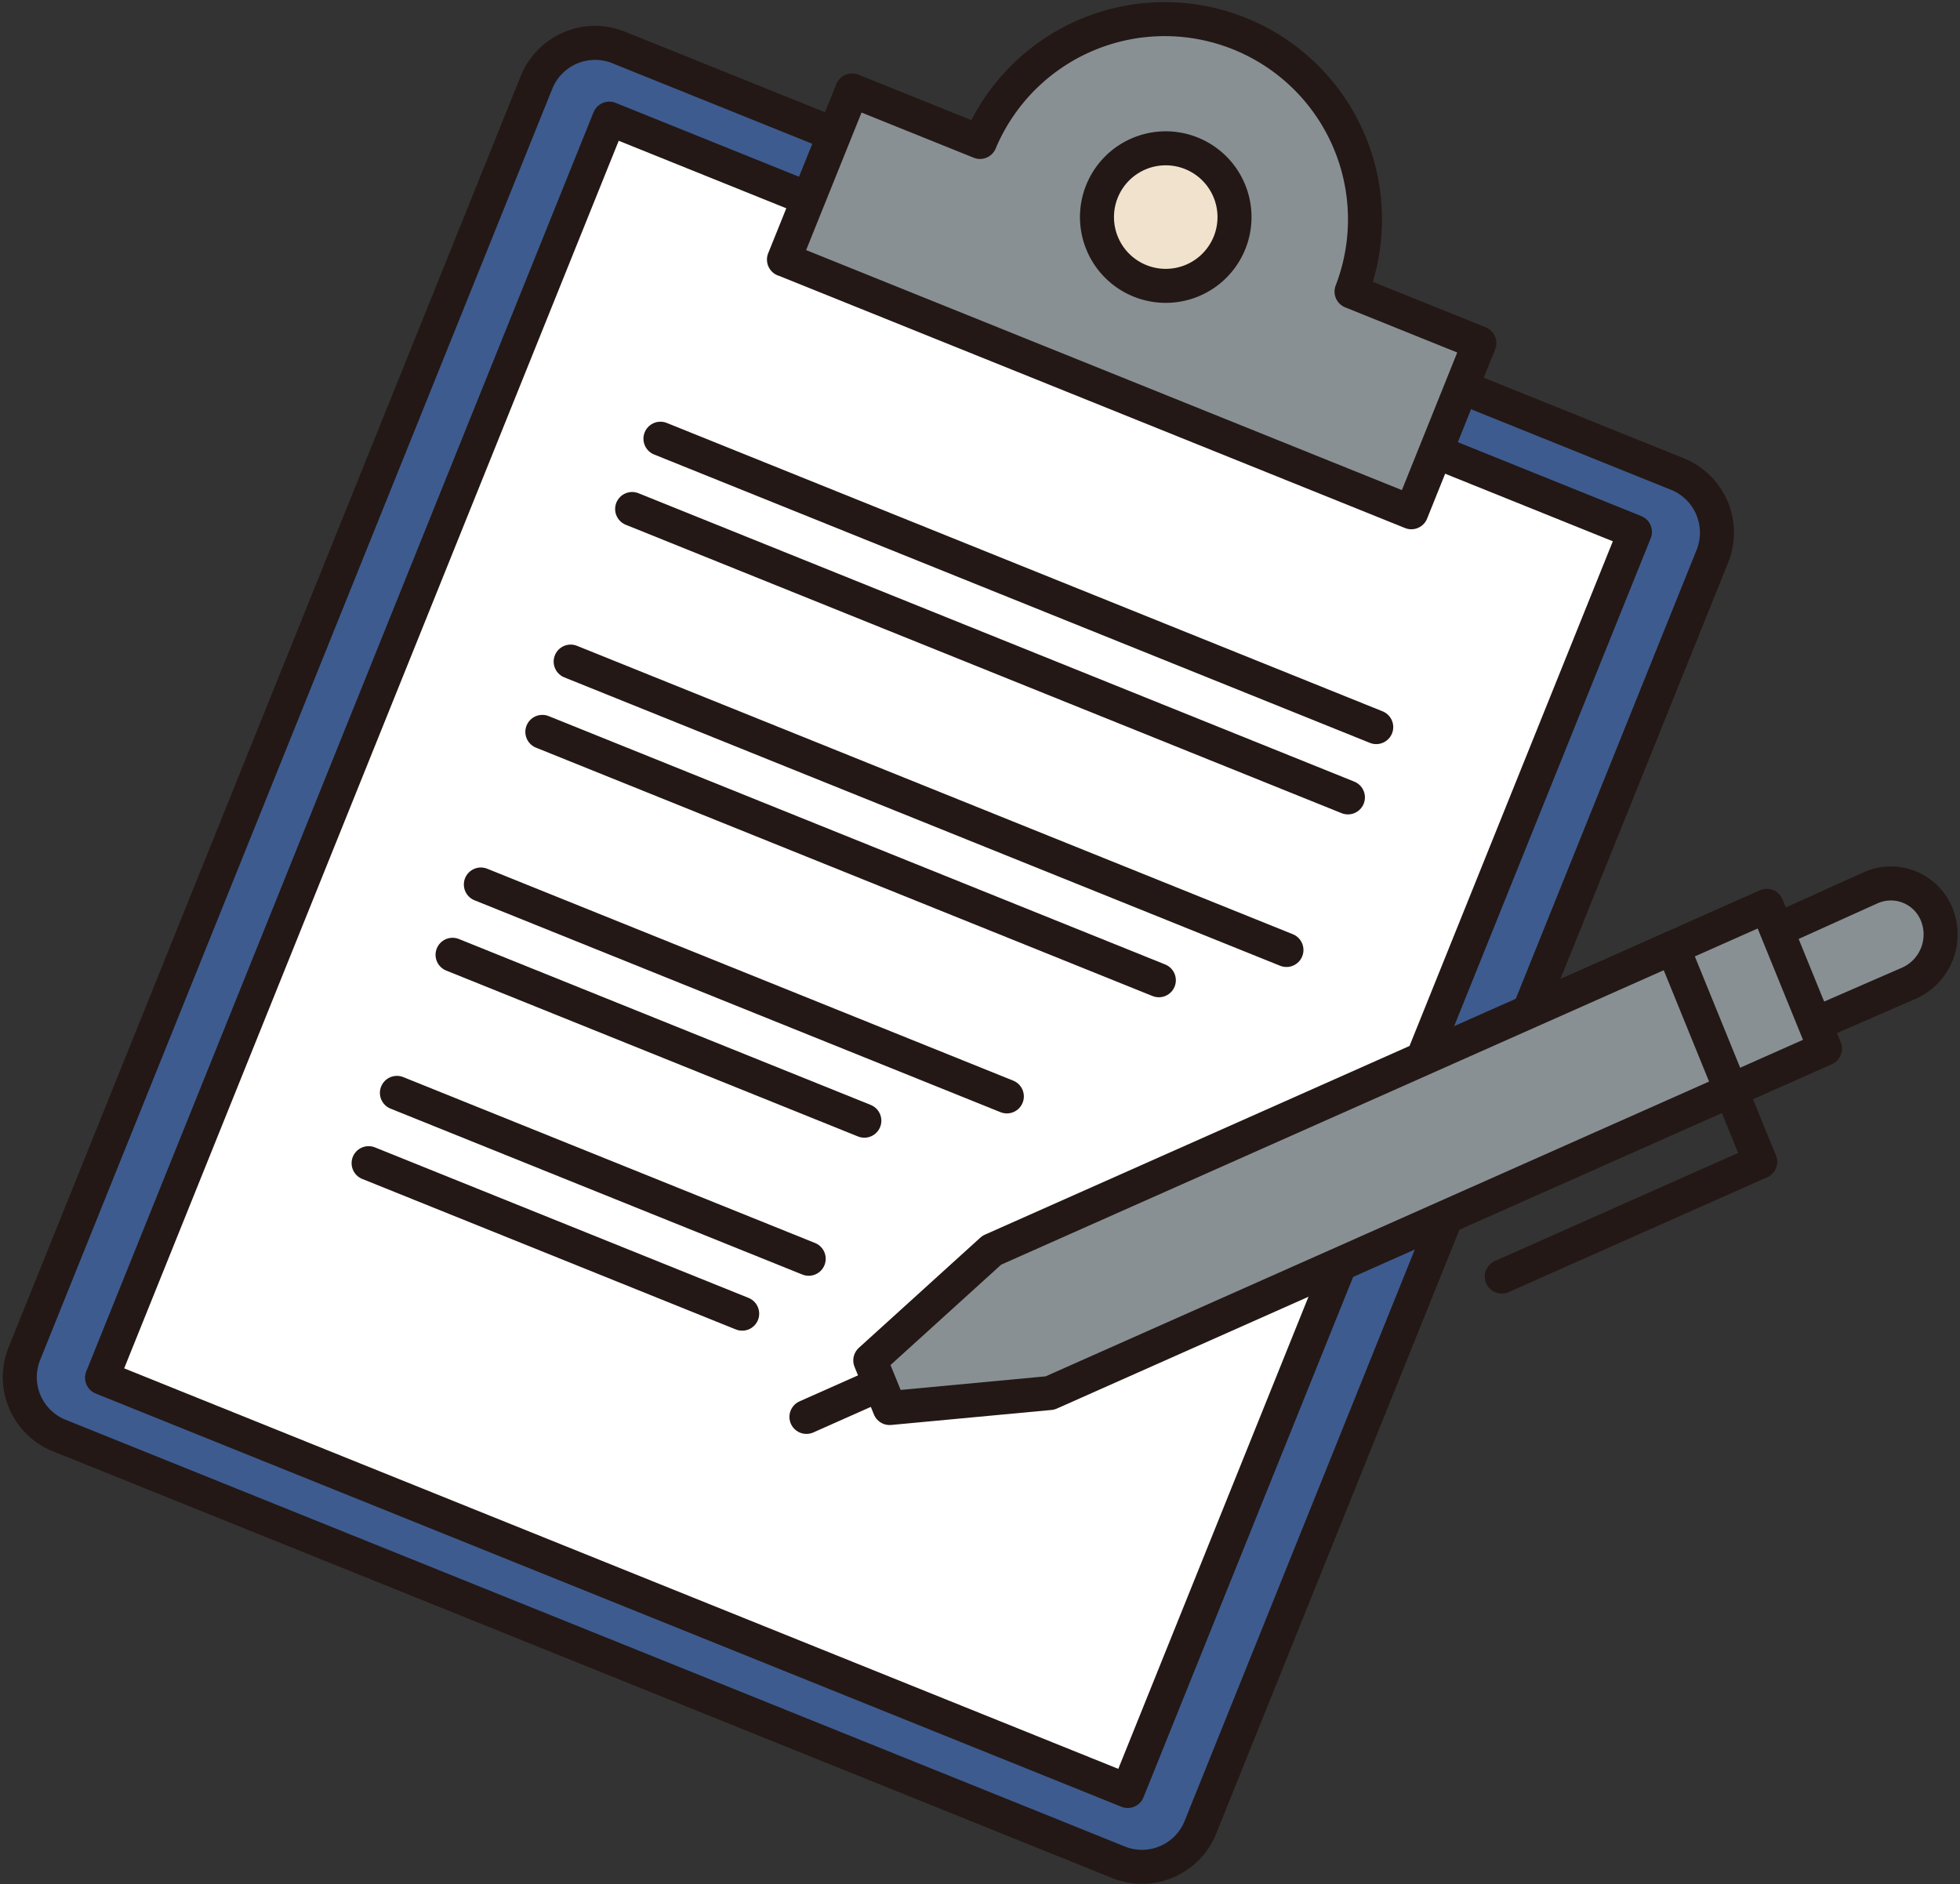 <svg xmlns="http://www.w3.org/2000/svg" width="86.446" height="83.105" viewBox="0 0 86.446 83.105">
  <rect x="0" y="0" width="86.446" height="83.105" fill="#333333" stroke="none"/>
  <g id="グループ_153" data-name="グループ 153" transform="translate(-9143.008 -1659.392)">
    <path id="パス_4159" data-name="パス 4159" d="M9179.216,1665.079l-9-3.625a2.788,2.788,0,0,0-3.544,1.57l-22.587,56.064c-.567,1.407,23.154-57.472,22.587-56.064l-22.587,56.064a2.774,2.774,0,0,0,1.467,3.588l46.855,18.876a2.777,2.777,0,0,0,3.545-1.569l10.6-26.318,5.405-13.417,6.578-16.329a2.791,2.791,0,0,0-1.466-3.588l-8.794-3.543" fill="#3e5b8f" stroke="#231815" stroke-linecap="round" stroke-linejoin="round" stroke-width="1.5"/>
    <rect id="長方形_493" data-name="長方形 493" width="48.77" height="59.869" transform="translate(9169.881 1664.625) rotate(21.943)" fill="#fff" stroke="#231815" stroke-linecap="round" stroke-linejoin="round" stroke-width="1.5"/>
    <line id="線_106" data-name="線 106" x2="31.57" y2="12.719" transform="translate(9170.888 1681.841)" fill="none" stroke="#231815" stroke-linecap="round" stroke-linejoin="round" stroke-width="1.5"/>
    <line id="線_107" data-name="線 107" x2="31.57" y2="12.719" transform="translate(9172.137 1678.741)" fill="none" stroke="#231815" stroke-linecap="round" stroke-linejoin="round" stroke-width="1.5"/>
    <line id="線_108" data-name="線 108" x2="31.57" y2="12.719" transform="translate(9168.177 1688.571)" fill="none" stroke="#231815" stroke-linecap="round" stroke-linejoin="round" stroke-width="1.5"/>
    <line id="線_109" data-name="線 109" x2="27.191" y2="10.954" transform="translate(9166.928 1691.671)" fill="none" stroke="#231815" stroke-linecap="round" stroke-linejoin="round" stroke-width="1.5"/>
    <line id="線_110" data-name="線 110" x2="16.477" y2="6.638" transform="translate(9159.265 1710.692)" fill="none" stroke="#231815" stroke-linecap="round" stroke-linejoin="round" stroke-width="1.5"/>
    <line id="線_111" data-name="線 111" x2="18.162" y2="7.317" transform="translate(9160.514 1707.592)" fill="none" stroke="#231815" stroke-linecap="round" stroke-linejoin="round" stroke-width="1.5"/>
    <line id="線_112" data-name="線 112" x2="23.199" y2="9.346" transform="translate(9164.216 1698.402)" fill="none" stroke="#231815" stroke-linecap="round" stroke-linejoin="round" stroke-width="1.5"/>
    <line id="線_113" data-name="線 113" x2="18.162" y2="7.317" transform="translate(9162.968 1701.502)" fill="none" stroke="#231815" stroke-linecap="round" stroke-linejoin="round" stroke-width="1.5"/>
    <path id="パス_4160" data-name="パス 4160" d="M9177.591,1670.839l27.664,11.145,3-7.461-5.637-2.271a8.834,8.834,0,0,0-16.387-6.6l-5.64-2.272-3.006,7.461Z" fill="#889094" stroke="#231815" stroke-linecap="round" stroke-linejoin="round" stroke-width="1.5"/>
    <path id="パス_4161" data-name="パス 4161" d="M9195.556,1666.153a3.033,3.033,0,1,1-3.946,1.68,3.032,3.032,0,0,1,3.946-1.68Z" fill="#f1e2cd" stroke="#231815" stroke-linecap="round" stroke-linejoin="round" stroke-width="1.5"/>
    <g id="グループ_152" data-name="グループ 152">
      <path id="パス_4162" data-name="パス 4162" d="M9221.371,1700.417l4.133-1.866a2.18,2.18,0,0,1,2.926,1.179h0a2.353,2.353,0,0,1-1.217,3.02l-4.156,1.81" fill="#889094" stroke="#231815" stroke-linecap="round" stroke-linejoin="round" stroke-width="1.5"/>
      <path id="パス_4163" data-name="パス 4163" d="M9189.316,1720.83l-7.07.662-.854-2.1,5.359-4.861,34.182-15.189,2.565,6.3Z" fill="#889094" stroke="#231815" stroke-linecap="round" stroke-linejoin="round" stroke-width="1.5"/>
      <line id="線_114" data-name="線 114" x2="3.847" y2="9.448" transform="translate(9216.79 1701.183)" fill="none" stroke="#231815" stroke-linecap="round" stroke-linejoin="round" stroke-width="1.5"/>
      <line id="線_115" data-name="線 115" x1="11.394" y2="5.063" transform="translate(9209.243 1710.631)" fill="none" stroke="#231815" stroke-linecap="round" stroke-linejoin="round" stroke-width="1.5"/>
      <line id="線_116" data-name="線 116" x1="3.107" y2="1.381" transform="translate(9178.576 1720.502)" fill="none" stroke="#231815" stroke-linecap="round" stroke-linejoin="round" stroke-width="1.5"/>
    </g>
  </g>
</svg>
